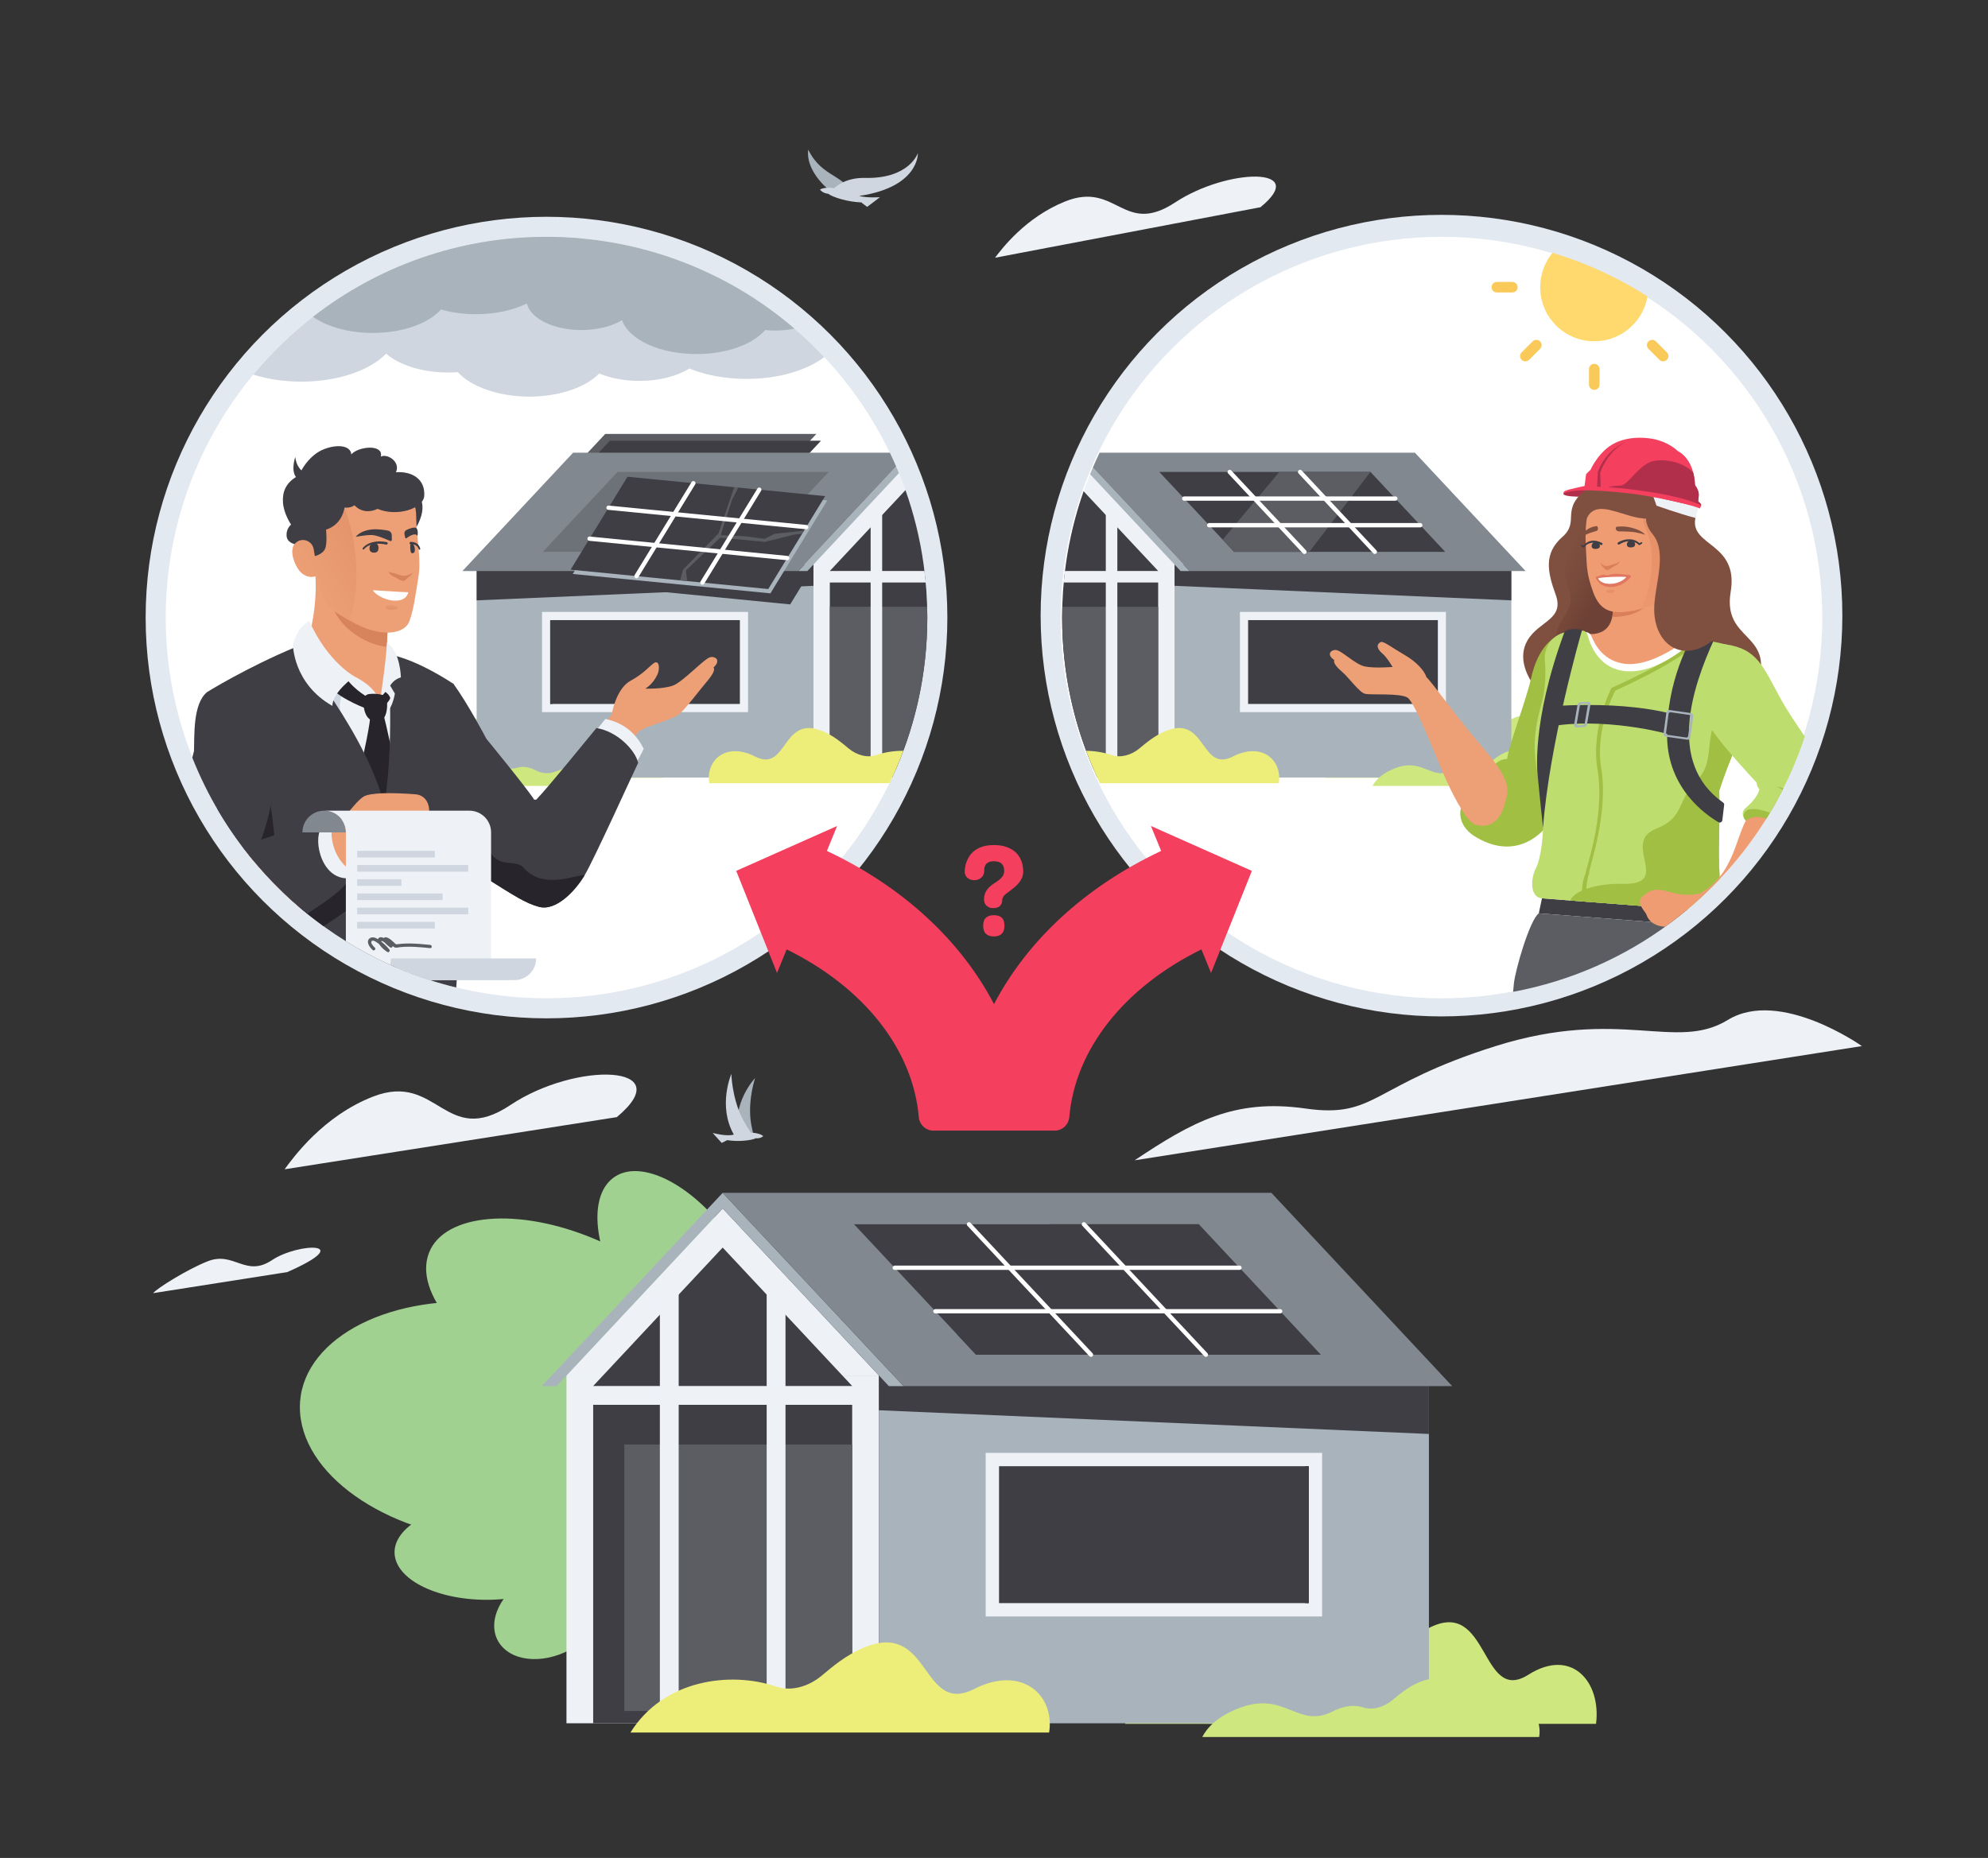 <?xml version="1.0" encoding="UTF-8"?>
<svg id="_01" data-name="01" xmlns="http://www.w3.org/2000/svg" xmlns:xlink="http://www.w3.org/1999/xlink" viewBox="0 0 920 860">
  <rect x="0" y="0" width="920" height="860" fill="#333333" stroke="none"/>
  <defs>
    <style>
      .cls-1 {
        fill: #f9c95a;
      }

      .cls-2 {
        fill: #cfd6df;
      }

      .cls-3 {
        fill: #d97f59;
      }

      .cls-4 {
        fill: #e3e9f0;
      }

      .cls-5 {
        fill: #3f3e45;
      }

      .cls-6 {
        fill: url(#Gradient_bez_nazwy_7-2);
      }

      .cls-7 {
        fill: #fff;
      }

      .cls-8 {
        fill: #a1bf43;
      }

      .cls-9 {
        fill: url(#Gradient_bez_nazwy_2-2);
      }

      .cls-10 {
        opacity: .5;
      }

      .cls-10, .cls-11 {
        fill: #5b5d62;
      }

      .cls-12 {
        fill: #cee87f;
      }

      .cls-13 {
        fill: #ffd96e;
      }

      .cls-14 {
        fill: #eda076;
      }

      .cls-15 {
        fill: #a1d190;
      }

      .cls-16 {
        fill: #a9b3bc;
      }

      .cls-17 {
        fill: #eded7a;
      }

      .cls-18 {
        fill: #bedd6f;
      }

      .cls-19 {
        fill: #27252b;
      }

      .cls-20 {
        fill: #d7835c;
      }

      .cls-21 {
        fill: #ef9c73;
      }

      .cls-22 {
        fill: url(#Gradient_bez_nazwy_7);
      }

      .cls-23 {
        fill: #f43f5e;
      }

      .cls-24 {
        fill: #7f5040;
      }

      .cls-25 {
        fill: none;
        stroke: #fff;
        stroke-linecap: round;
        stroke-linejoin: round;
        stroke-width: 1.99px;
      }

      .cls-26 {
        fill: #b12f4a;
      }

      .cls-27 {
        fill: url(#Gradient_bez_nazwy_2);
      }

      .cls-28 {
        fill: #eef2f7;
      }

      .cls-29 {
        fill: url(#linear-gradient);
      }

      .cls-30 {
        fill: #81888f;
      }

      .cls-31 {
        fill: #e27761;
      }
    </style>
    <linearGradient id="Gradient_bez_nazwy_7" data-name="Gradient bez nazwy 7" x1="605.33" y1="267.98" x2="680.96" y2="223.14" gradientTransform="translate(-468.7)" gradientUnits="userSpaceOnUse">
      <stop offset="0" stop-color="#eda076"/>
      <stop offset="1" stop-color="#d7835c"/>
    </linearGradient>
    <linearGradient id="Gradient_bez_nazwy_7-2" data-name="Gradient bez nazwy 7" x1="662.68" y1="312.91" x2="662.68" y2="322.2" gradientTransform="translate(497.76 -381.52) rotate(90)" xlink:href="#Gradient_bez_nazwy_7"/>
    <linearGradient id="linear-gradient" x1="57.96" y1="265.69" x2="28.82" y2="278.83" gradientTransform="translate(789.3 .87) rotate(-175.6) scale(1 -1)" gradientUnits="userSpaceOnUse">
      <stop offset=".26" stop-color="#7f5040"/>
      <stop offset=".63" stop-color="#794b3c"/>
      <stop offset="1" stop-color="#6d4135"/>
    </linearGradient>
    <linearGradient id="Gradient_bez_nazwy_2" data-name="Gradient bez nazwy 2" x1="263.96" y1="292.65" x2="323.8" y2="270.62" gradientTransform="translate(467.3 -19.93) rotate(-2.52)" gradientUnits="userSpaceOnUse">
      <stop offset="0" stop-color="#ef9c73"/>
      <stop offset="1" stop-color="#d97f59"/>
    </linearGradient>
    <linearGradient id="Gradient_bez_nazwy_2-2" data-name="Gradient bez nazwy 2" x1="229.92" y1="307.77" x2="229.92" y2="315.49" gradientTransform="translate(558.57 -37.07) scale(.81 1)" xlink:href="#Gradient_bez_nazwy_2"/>
  </defs>
  <g>
    <path class="cls-28" d="M525.09,537.07l336.55-52.87s-37.92-26.88-62.04-12.1c-24.12,14.79-49.62-6.05-107.44,12.1-57.82,18.15-55.13,33.6-88.06,28.9-32.93-4.7-52.5,6.27-79.01,23.97Z"/>
    <path class="cls-28" d="M285.47,517.08l-153.76,24.15c3.87-5.25,17.7-24.61,40.94-33.65,30.02-11.67,33.26,24.13,63.62,3.87,30.37-20.25,78.47-18.82,49.2,5.62Z"/>
    <path class="cls-28" d="M583.31,95.92l-122.84,23.38c3.05-3.97,13.92-18.59,32.43-26.04,23.91-9.63,26.86,16.32,50.97.42,24.1-15.89,62.63-16.66,39.44,2.24Z"/>
    <path class="cls-28" d="M132.96,588.81l-62.08,9.75c1.56-2.12,15.96-11.14,25.35-14.79,12.12-4.71,17.4,7.68,29.66-.5,12.26-8.18,39.51-8.71,7.07,5.53Z"/>
    <g>
      <path class="cls-16" d="M349.02,526.44s-1.33-4.82-1.7-8.31c-1.05-9.77,2.13-19.13,2.13-19.13,0,0-11.34,11.9-7.39,26.92,5.52.86,6.96.51,6.96.51Z"/>
      <path class="cls-2" d="M339.43,525.2c.06-.02.11-.03.16-.04-7.56-13.35-1.13-28.07-1.13-28.07,0,0,.23,10.73,4.93,20.31,1.21,2.47,3.19,5.47,4.19,6.94,1.64-.16,4.95.63,5.61,1.58,0,0-1.2,1.15-3.43.96-1.95.98-8.01,1.71-13.24.86-.72.46-2.54,1.28-2.54,1.28,0,0-4.29-4.69-4.14-4.62.06.03,6.35,1.74,9.59.8Z"/>
    </g>
    <g>
      <path class="cls-16" d="M395.2,91.77c-3.54-11.35-14.54-8.97-21.18-22.52-1.34,11,11.14,19.92,11.14,19.92l10.04,2.6Z"/>
      <path class="cls-2" d="M424.76,70.89s-3.89,11.94-24.53,11.47c-8.45-.19-13.06,3.65-14.2,4.74-2.01-.44-5.63-.21-6.55.7,0,0,1.14,1.62,3.81,1.9,2.07,1.59,9,3.8,15.33,3.98.74.7,2.69,2.07,2.69,2.07,0,0,6.08-4.54,5.89-4.49-.07.02-5.74.45-9.63-.56,27.95-4.11,27.2-19.81,27.2-19.81Z"/>
    </g>
  </g>
  <g>
    <circle class="cls-4" cx="252.91" cy="285.85" r="185.51"/>
    <circle class="cls-7" cx="252.91" cy="285.85" r="176.23"/>
    <g>
      <path class="cls-2" d="M381.45,165.29c-8.08,6.12-21.18,10.1-35.97,10.1-9.91,0-19.07-1.79-26.46-4.81-5.66,3.51-13.91,5.73-23.11,5.73-7,0-13.45-1.28-18.63-3.44-6.17,6.38-18.36,10.72-32.41,10.72s-27-4.62-32.97-11.33c-1.46.11-2.95.17-4.46.17-12.1,0-22.71-3.48-28.74-8.72-7.48,7.71-22.24,12.95-39.22,12.95-8.1,0-15.7-1.19-22.24-3.28,8.19-9.88,17.45-18.85,27.6-26.74,29.84-23.2,67.34-37.02,108.07-37.02,5.24,0,10.42.23,15.55.68,5.87,4.14,9.37,9.36,9.37,15.04,0,8.02-7.02,15.15-17.85,19.62,4.18,1.04,7.94,2.49,11.11,4.28,5.61-4.19,14.64-6.91,24.82-6.91,2.62,0,5.16.18,7.59.52,4.45-7.05,14.58-12.63,27.37-15.08,13.3,6.56,25.64,14.75,36.78,24.32,4.84,4.15,9.44,8.56,13.8,13.2Z"/>
      <path class="cls-16" d="M367.65,152.09c-2.8.59-5.84.91-9.01.91-1.55,0-3.07-.08-4.55-.23-5.6,6.57-17.72,11.12-31.77,11.12-17.11,0-31.36-6.75-34.46-15.68-4.65,2.8-11.34,4.56-18.78,4.56-13,0-23.72-5.38-25.23-12.32-6.22,3.1-14.47,4.99-23.53,4.99-5.85,0-11.37-.79-16.23-2.19-5.7,6.43-17.68,10.86-31.55,10.86-11.26,0-21.28-2.92-27.7-7.47,29.84-23.2,67.34-37.02,108.07-37.02,43.83,0,83.91,16,114.74,42.47Z"/>
      <g>
        <path class="cls-12" d="M291.72,345.59c-17.86-8.38-22.95,10.52-36.63,1.85-4.71-2.99-8.85-3.38-12.07-2.06-3.75,1.53-8.18.05-11.59-3.49-2.82-2.93-6.18-6.55-10.76-8.95-17.28-9.04-14.61,21.86-28.29,13.19-12.31-7.8-20.67,2.08-19.17,13.92h133.46c-1.35-3.22-4.8-9.7-14.96-14.46Z"/>
        <g>
          <path class="cls-28" d="M429.14,285.85c0,26.44-5.82,51.53-16.26,74.04h-36.43v-98.59h50.99c1.12,8.02,1.7,16.22,1.7,24.55Z"/>
          <path class="cls-28" d="M427.44,261.3h-50.99l39.57-42.3c5.48,13.35,9.37,27.53,11.42,42.3Z"/>
          <path class="cls-5" d="M429.14,285.85c0,26.44-5.82,51.53-16.26,74.04h-28.86v-95.6l35.01-37.43c3.91,11.02,6.76,22.54,8.41,34.44,1.12,8.02,1.7,16.22,1.7,24.55Z"/>
          <path class="cls-11" d="M429.14,285.85c0,25.09-5.24,48.96-14.7,70.56h-30.42v-75.54h45.05c.05,1.65.07,3.31.07,4.98Z"/>
          <rect class="cls-16" x="220.58" y="261.31" width="155.88" height="98.59"/>
          <polygon class="cls-5" points="376.45 271.16 220.58 277.89 220.58 261.31 376.45 261.31 376.45 271.16"/>
          <polygon class="cls-5" points="303.63 273.67 365.67 279.76 376.57 261.96 303.63 273.67"/>
          <rect class="cls-28" x="275.33" y="258.77" width="46.38" height="95.34" transform="translate(604.95 7.92) rotate(90)"/>
          <rect class="cls-5" x="279.11" y="262.55" width="38.81" height="87.78" transform="translate(604.95 7.92) rotate(90)"/>
          <rect class="cls-5" x="235.73" y="305.93" width="38.81" height="1.01" transform="translate(561.57 51.31) rotate(90)"/>
          <path class="cls-28" d="M428.4,269.63h-46.65v-5.34h46.08c.22,1.77.41,3.55.57,5.34Z"/>
          <rect class="cls-28" x="344.46" y="296.1" width="122.25" height="5.34" transform="translate(704.35 -106.82) rotate(90)"/>
          <path class="cls-16" d="M416.02,219l-42.4,45.33h-4.14l45.24-48.38c.45,1.01.88,2.03,1.3,3.05Z"/>
          <g>
            <polygon class="cls-11" points="343.22 237.84 377.8 200.86 280.09 200.86 245.5 237.84 343.22 237.84"/>
            <polygon class="cls-5" points="345.36 240.98 379.94 204 282.23 204 247.64 240.98 345.36 240.98"/>
          </g>
          <path class="cls-30" d="M414.73,215.94l-45.25,48.39h-155.5l51.24-54.79h146.59c1.02,2.11,1.99,4.24,2.92,6.4Z"/>
          <polygon class="cls-10" points="348.91 255.43 383.5 218.45 285.78 218.45 251.2 255.43 348.91 255.43"/>
          <g>
            <polygon class="cls-16" points="356.53 274.65 382.86 231.64 291.38 222.67 265.06 265.68 356.53 274.65"/>
            <polygon class="cls-5" points="355.53 272.65 381.86 229.64 290.38 220.67 264.06 263.68 355.53 272.65"/>
            <polygon class="cls-11" points="339.77 225.51 332.5 246.92 316.08 263.67 314.76 268.65 318 268.97 317.42 264 333.33 248.83 333.92 246.33 338.75 231.33 340.83 227.42 341.66 225.7 339.77 225.51"/>
            <polygon class="cls-11" points="333.33 248.83 353.92 250.83 367.75 247.42 371.23 247.01 372.08 245.63 358.42 247.08 353.92 249.42 344.83 248.23 333.59 247.75 333.33 248.83"/>
            <g>
              <g>
                <line class="cls-25" x1="281.61" y1="235.01" x2="373.09" y2="243.98"/>
                <line class="cls-25" x1="272.83" y1="249.34" x2="364.31" y2="258.31"/>
              </g>
              <line class="cls-25" x1="325.04" y1="269.66" x2="351.37" y2="226.65"/>
              <line class="cls-25" x1="294.55" y1="266.67" x2="320.88" y2="223.66"/>
            </g>
          </g>
        </g>
        <path class="cls-17" d="M418.04,347.52c-1.12,3-2.32,5.97-3.6,8.89-.5,1.17-1.03,2.33-1.56,3.48-.41.88-.82,1.76-1.25,2.63h-83.42c-1.66-10.51,7.59-19.27,21.22-12.36,15.15,7.7,12.19-19.72,31.32-11.7,5.08,2.13,8.79,5.35,11.92,7.94,3.78,3.14,8.7,4.52,12.83,3.11,3.8-1.3,8.1-2.01,12.54-1.99Z"/>
        <path class="cls-12" d="M274.11,355.5c-12.78-4.8-16.41,6.03-26.2,1.06-3.37-1.71-6.33-1.94-8.63-1.18-2.68.88-5.85.03-8.29-2-2.02-1.68-4.42-3.76-7.7-5.13-12.36-5.18-10.45,12.53-20.23,7.56-8.81-4.47-14.78,1.19-13.71,7.98h95.47c-.96-1.85-3.43-5.56-10.7-8.29Z"/>
      </g>
      <g>
        <path class="cls-14" d="M251.43,370.79c15.6-14.95,29.46-37.56,31.69-40.13.52-3.38,2.96-12.44,8.66-15.54,5.98-3.24,8.51-6.52,10.78-8.15,2.44-1.75,3.02,2.44,1.64,5.35-2.21,4.67-5.62,6.44-5.62,6.44,0,0,8.05.28,12.78-1.4,4.72-1.67,14.72-12.75,17.44-13.19,2.72-.44,4.73,1.81,1.41,4.77.77,1.03-.23,3.18-3.02,6.44-2.79,3.26-10.82,13.93-13.29,15.49-4.73,2.98-14.94,5.08-18.39,7.84s-11.42,29.47-14.5,40.32c-3.08,10.85-7.96,22.32-13.91,27.9-7.94,7.45-21.97,8.77-27.08-4.5-3.5-6.4-1.63-19.16,11.4-31.66Z"/>
        <path class="cls-28" d="M275.84,338.2s2.97-3.74,4.32-5.43c10.5,2.2,15.34,8.95,17.73,13.84-1.64,3.48-3.48,6.52-3.48,6.52l-18.56-14.93Z"/>
        <path class="cls-5" d="M295.33,353.11c-1.33,2.55-20.33,44.55-24.77,52-4.3,7.19-13.17,16.76-21.14,14.64-6.25-1.67-12.09-5.59-22.22-11.9-7.39-4.62-32.57-25.3-33.35-25.94l-.02-.02-6.83-.16s0-.02.01-.05c.22-1.05,4.2-19.73,10.62-38.28,3.43-9.9,7.57-19.77,12.2-26.9,6.84,9.43,15.28,25.5,15.28,25.5,0,0,18.8,22.91,22.11,28.17.32-.03.64-.05.96-.05,6.52-6.85,24.4-29.07,27.82-33.12,9.44,1.44,17.89,10,19.33,16.11Z"/>
        <path class="cls-19" d="M270.56,405.11c-4.3,7.19-13.17,16.76-21.14,14.64-6.25-1.67-12.09-5.59-22.22-11.9-7.39-4.62-32.57-25.3-33.35-25.94l-.02-.02-6.83-.16s0-.02.01-.05c.1-.55.97-5.1,2.53-11.72,1.66-7.06,4.1-16.47,7.24-25.89.27-.26.55-.48.85-.67,3.67-2.4,8.86.4,8.5,5.08-.86,11.07-4.45,21.27-4.07,26.83.56,7.84,19.22,6.58,23.73,17.06,4.51,10.47,12.63,4.84,16.5,9.26,9.29,10.62,24.31,2.96,28.27,3.48Z"/>
        <path class="cls-28" d="M208.52,456.43c-3.21-.82-6.38-1.74-9.52-2.75-5.41-1.73-10.71-3.73-15.88-5.96-.65-.28-1.3-.57-1.94-.85-.23-.11-.46-.21-.69-.31-7.07-3.19-13.89-6.83-20.43-10.9-23.36-14.51-43.09-34.34-57.46-57.79-4.36-21.85-5.84-47.57-2.77-57.53,12.1-10.71,44.67-21.48,44.67-21.48,14.17-1.69,22.38.99,31.77,3.08,9.39,2.1,29.5,9.72,32.06,21.36,2.56,11.65,1.89,50.59.04,69.21-2.74,9.08-1.45,60.53-1.45,60.53,0,0,1.19.93,1.6,3.39Z"/>
        <path class="cls-14" d="M145.93,265.59c1.4,20.53-5.54,37.48-5.54,37.48,0,0,16.33,17.71,35.88,26,2.65-9.25,3.37-12.83,3.19-22.62-1.61-6.15,1.62-32.18,1.62-32.18l-35.15-8.68Z"/>
        <path class="cls-20" d="M155.26,274.26l-.65,8.27c5.12,11.01,18.17,16.51,24.41,16.86.13-6.8,1.05-16.1,1.62-21.27l-25.38-3.86Z"/>
        <path class="cls-28" d="M164.06,313.12c9.46,4.89,13.41,10.83,13.41,20.37-14.32-2.79-23.98-12.8-23.98-12.8,0,0,3.56-7.22,10.57-7.57Z"/>
        <path class="cls-19" d="M177.47,330.67h-6.23c.76,1.92-3.62,21.25-3.62,21.25l10.38,23.25,4.17-23.69s-3.47-16.31-4.7-20.81Z"/>
        <path class="cls-2" d="M163.04,313.18c-3.53,3.75-7.17,11.99-5.24,16.82-16.36-1.92-19.03-21.48-19.03-21.48l24.27,4.66Z"/>
        <path class="cls-19" d="M159.97,313.6c4.42,6.39,11.29,9.69,11.29,9.69l-.36,5.22s-13-4.44-18.76-11.01c2.82-3.52,7.83-3.91,7.83-3.91Z"/>
        <path class="cls-5" d="M183.12,447.72c-.88-.38-1.76-.77-2.63-1.16-7.07-3.19-13.89-6.83-20.43-10.9-24.46-15.19-44.94-36.22-59.47-61.13-2.78-29.31-4.76-54.19-4.76-54.19,0,0,18.51-11.52,41.29-20.96,4.05,7.62,38.05,47.28,42.71,83.12,2.71,20.85,3.29,47,3.29,65.22Z"/>
        <path class="cls-19" d="M127.86,396.83l-10.87,1.19c-.73-.88-1.45-1.78-2.16-2.68l10.05-24.27c1.25,5,2.98,25.76,2.98,25.76Z"/>
        <path class="cls-28" d="M143.13,287.4c8.5,19.14,20.93,25.73,20.93,25.73,0,0-10.22,7.1-10.22,13.62-18.28-10.36-18.28-28.41-18.28-28.41,0,0,1.51-7.44,7.57-10.93Z"/>
        <path class="cls-5" d="M208.67,394.16s4.44,40.35,2.47,62.93c-4.11-.99-8.15-2.13-12.14-3.41-5.41-1.73-10.71-3.73-15.88-5.96-.65-.28-1.3-.57-1.94-.85-1.5-20.76-3.69-50.35-5-65.68,6.18-27.3,3.99-60.86,4.12-69.53l.34-8.6s10.36,1.27,29.19,13.44c3.34,12,2.73,66.39-1.16,77.66Z"/>
        <path class="cls-28" d="M175.03,330.35s3.75-24.42,4.04-32.8c6.2,3.78,6.46,15.98,6.46,15.98-2.13.65-3.78,1.92-4.97,3.81l2.17,3.7s-1.11,8.42-6.35,10.98c-1.13-1-1.36-1.67-1.36-1.67Z"/>
        <path class="cls-5" d="M189.18,249.41c10.53-14,5.22-19.69,3.29-21.44,1.8-3.32.57-7.51-7.55-6.37-8.11,1.13-3.88,21.74,4.26,27.81Z"/>
        <path class="cls-14" d="M192.57,238.27c.07,10.49,2.47,19.95,1.11,28.53-1.74,10.97-2.3,15.22-4.16,20.6-1.85,5.38-10.37,7.53-21.9,2.78-2.87-1.18-9.84-5.09-13.43-7.75-3.51-2.6-5.66-6.63-5.93-10.99-.31-5.14-2.07-4.81-2.07-4.81,0,0-6.54,2.65-10.02-6.98-3.48-9.63,4.51-11.08,7.67-10.71-2.74-9.51.69-25.21,20.85-29.75,15.73-3.54,27.82,8.59,27.88,19.08Z"/>
        <path class="cls-22" d="M154.51,223.12c-11.11,6.64-12.87,18.22-10.67,25.83-3.16-.37-11.16,1.09-7.67,10.71,3.48,9.63,10.02,6.99,10.02,6.99,0,0,1.76-.34,2.07,4.8.26,4.36,2.42,8.39,5.92,10.99,1.97,1.46,4.94,3.29,7.71,4.84,4.64-15.35,5.44-37.74-7.39-64.15Z"/>
        <path class="cls-5" d="M181.29,247.65c-.02-1-.74-1.85-1.72-2.04-1.83-.36-4.87-.81-7.56-.53-5.52.56-7.38,3.44-7.38,3.44,0,0,3.57-.84,7.24-.88,2.27-.03,6.83,1.93,8.68,2.77.37.17.8-.11.79-.52l-.05-2.23Z"/>
        <path class="cls-5" d="M187.17,247.16c-.15-.75.23-1.49.91-1.82,1.05-.51,2.61-1.15,3.79-1.14,2.11.02,1.32,3.89,1.32,3.89,0,0-.47-1.02-1.9-.65-1.3.33-2.51,1.17-3.16,1.67-.23.18-.56.05-.62-.23l-.34-1.71Z"/>
        <ellipse class="cls-6" cx="181.3" cy="281.16" rx="1.01" ry="2.91" transform="translate(-105.54 453.34) rotate(-88.16)"/>
        <g>
          <path class="cls-5" d="M178.68,252.07c-3.43-.76-7.77-.67-10.23,2.16-.31.39-.93-.09-.62-.49,2.3-2.84,6.21-3.4,9.63-3.04,0,0,1.46.22,1.46.22.79.13.55,1.33-.24,1.14h0Z"/>
          <path class="cls-5" d="M193.72,254.16c-.34-1.15-1.24-1.94-2.4-2.12-.38-.07-.8-.08-1.14-.04-.76.09-.91-1.06-.15-1.16,1.5-.08,3.07.49,3.89,1.79.28.41.43.87.55,1.32.06.21-.07.43-.28.49-.21.06-.43-.07-.49-.28h0Z"/>
          <path class="cls-5" d="M175.17,253.8c-.08,1.61-1.03,2.06-2.18,2.01-1.15-.05-2.06-.57-1.99-2.17.08-1.61,1.07-2.06,2.21-2.26,1.14-.2,2.04.81,1.96,2.42Z"/>
          <path class="cls-5" d="M191.98,254.18c.08,1.41-.44,1.86-1.11,1.9-.67.04-.91-.59-1.01-2.3s.1-2.04.77-2.08,1.28,1.07,1.36,2.48Z"/>
        </g>
        <path class="cls-20" d="M187.19,266.52c-1.47.15-3.67-1.01-4.91-1.27-.93-.21-2.11-.23-2.68-.69.54,1.02,1.82,2.07,2.79,2.43,1.21.43,2.47,1.69,4.22,1.88.87.1,1.38-.77,1.86-1.19.71-.61,2.17-1.62,2.5-2.62-1.18.82-2.31,1.32-3.78,1.47Z"/>
        <path class="cls-7" d="M172.52,273.19c2.75,4.34,14.68,7.86,16.45.94-3.58-.07-12.64-.76-16.45-.94Z"/>
        <path class="cls-5" d="M125.27,372.44c-.93,7.27-5.08,18.51-8.03,25.89-11.77-14.18-21.35-30.22-28.25-47.63.29-1.08.54-2.09.77-3,.3-6.81-.66-21.82,6.07-27.36,13.19,13.5,30.93,40.5,29.44,52.1Z"/>
        <path class="cls-5" d="M183.25,218.56c2.22-4.93-4.19-8.77-7.01-7.19,1.36-5.98-10.45-4.77-13.66-1.05-.47-5.43-10.28-4.44-15.76-.78-3.06,2.04-5.71,5.2-7.31,8.17-2.6-2.27-2.85-6.2-2.85-6.2,0,0-2.15,6,.3,9.3-4.88,3.05-6.34,7.09-6,11.89.37,5.21,3.75,10.13,3.75,10.13,0,0-2.27,1.75-2.1,5.06s3.7,3.94,3.7,3.94c0,0,.27-.34.82-.79,2.92-2.38,7.33-.65,8.02,3.05.33,1.79.56,3.31.56,3.31,0,0,3.58-.82,4.71-3.33,1.13-2.51.47-8.95.47-8.95,0,0,7.06-1.56,8.55-10.18,2.84.37,4.62-1.07,4.62-1.07,0,0,3.86,4.86,10.67,1.66,8.77,3.79,21.28,0,21.61-6.13.41-7.59-5.52-11.33-13.1-10.81Z"/>
        <path class="cls-19" d="M168.08,324.57c-.1-1.7,1.17-3.17,2.86-3.34,3.31-.33,7.16.28,7.77,1.47.81,1.58,1.16,11.44-4.15,11.28-4.63-.14-6.15-3.63-6.48-9.41Z"/>
        <path class="cls-19" d="M176.58,322.29l1.79-2.02s1.97,1.39,2.22,2.89c-.43,1.28-1.93,2.75-1.93,2.75"/>
        <path class="cls-19" d="M183.72,403.85c-2.84,2.49-18.2,14.61-33.96,24.9-6.72-4.86-13.09-10.19-19.05-15.93,17.17-11.4,44.47-28.6,51.2-27.38,10.02,1.81,8.58,12.44,1.81,18.41Z"/>
        <g>
          <path class="cls-14" d="M193.8,383.96c-.45.27-.91.53-1.39.79-6.15,3.3-17.07,9.74-22.8,11.54-.44,1.34-4.03,1.79-4.03,1.79,0,0-14.46,15.3-25,20.48-.6.53-1.24,1.03-1.89,1.49-7.76-6.6-14.94-13.87-21.45-21.72-1.15-1.39-2.28-2.79-3.37-4.21,3.35-2.07,8.23-3.9,15.53-5.36,19.49-3.89,23.74-5.74,27.56-8.33,3-2.04,7.1-8.84,11.12-11.6,2.92-2,13.42-2,24.11-1.18,8.02.62,8.49,12.18,1.61,16.31Z"/>
          <path class="cls-28" d="M147.47,382.67s3.55-.36,6.61-1.51c-1.44,2.99-1.36,15.05,8.3,21.92-.7,1.83-2.82,4.42-2.82,4.42,0,0-10.55-1.14-13.51-10.85s1.41-13.98,1.41-13.98Z"/>
        </g>
        <path class="cls-5" d="M160.88,407.32c-.37,3.18-9.68,9.83-18.74,15.6-9.09-7.35-17.43-15.59-24.9-24.59-1.79-2.16-3.53-4.36-5.2-6.6.41-.17.83-.32,1.27-.47,9.3-3.11,30.49-10.82,35.83-9.91.66.11.78.96.24,1.35-4.71,3.3-1.85,23.26,10.78,23.84.42.02.77.37.72.78Z"/>
      </g>
      <g>
        <path class="cls-30" d="M150.01,375.24c5.55,0,10.05,4.5,10.05,10.05h-20.1c0-5.55,4.5-10.05,10.05-10.05Z"/>
        <path class="cls-28" d="M237.31,453.68h-38.31c-6.33-2.03-12.51-4.41-18.51-7.12-7.07-3.19-13.89-6.83-20.43-10.9v-50.37c0-5.55-4.5-10.05-10.05-10.05h67.19c5.56,0,10.06,4.5,10.06,10.05v58.34c0,5.55,4.5,10.05,10.05,10.05Z"/>
        <path class="cls-2" d="M248.11,443.63c0,5.55-4.5,10.05-10.05,10.05h-39.06c-6.33-2.03-12.51-4.41-18.51-7.12.28-.92.43-1.91.43-2.93h67.19Z"/>
        <rect class="cls-2" x="165.29" y="393.83" width="35.94" height="3.07"/>
        <rect class="cls-2" x="165.29" y="400.41" width="51.38" height="3.07"/>
        <rect class="cls-2" x="165.29" y="406.98" width="20.48" height="3.07"/>
        <rect class="cls-2" x="165.29" y="426.71" width="35.94" height="3.07"/>
        <rect class="cls-2" x="165.29" y="420.14" width="51.38" height="3.07"/>
        <rect class="cls-2" x="165.29" y="413.56" width="39.53" height="3.07"/>
        <path class="cls-11" d="M173.48,438.65c-.46-.43-1.79-1.77-1.67-2.54.28-1.67,2.46.03,3.03.43,1.61,1.12,3.02,2.48,4.26,3.99l.91-1.18c-.73-.45-1.4-.96-2-1.56-.44-.44-1.52-1.36-1.56-2-.06-.84,1.93.77,2.16.96.64.53,1.24,1.12,1.83,1.7l1.06-1.06c-.45-.36-.88-.74-1.3-1.14-.25-.25-.57-.78-.89-.95-.27-.52-.43-.43-.49.26.24.13.48.27.71.42.41.26.81.55,1.19.86.62.51,1.16,1.37,1.91,1.68s1.77-.04,2.56-.12c4.63-.46,9.28,0,13.89.46.96.1.95-1.41,0-1.5-2.92-.29-5.84-.58-8.78-.64-1.46-.03-2.92,0-4.38.11-.68.05-1.36.13-2.04.22-.81.11-.91-.18-1.48-.73-.85-.81-3.37-3.26-4.67-2.24-1.53,1.2,1.94,3.75,2.7,4.36s1.77-.37,1.06-1.06c-1.07-1.04-4.96-5.22-6.51-2.88-.7,1.06.32,2.35.94,3.16.92,1.2,2.05,2.18,3.33,2.97.77.48,1.42-.55.91-1.18-1.11-1.34-2.34-2.55-3.73-3.61-1.14-.87-2.55-2.04-4.06-1.97-1.13.05-2.14.91-2.1,2.09.05,1.41,1.17,2.82,2.14,3.74.7.66,1.76-.4,1.06-1.06h0Z"/>
      </g>
    </g>
  </g>
  <g>
    <circle class="cls-4" cx="667.09" cy="284.96" r="185.51"/>
    <circle class="cls-7" cx="667.09" cy="285.85" r="176.23"/>
    <g>
      <g>
        <path class="cls-12" d="M628.28,345.59c17.86-8.38,22.95,10.52,36.63,1.85,4.71-2.99,8.85-3.38,12.07-2.06,3.75,1.53,8.18.05,11.59-3.49,2.82-2.93,6.18-6.55,10.76-8.95,17.28-9.04,14.61,21.86,28.29,13.19,12.31-7.8,20.67,2.08,19.17,13.92h-133.46c1.35-3.22,4.8-9.7,14.96-14.46Z"/>
        <g>
          <path class="cls-28" d="M543.55,261.3v98.59h-35.76c-.53-1.15-1.06-2.31-1.56-3.48-9.45-21.6-14.7-45.47-14.7-70.56,0-1.67.02-3.33.08-4.98.17-6.62.72-13.15,1.62-19.57h50.32Z"/>
          <path class="cls-28" d="M543.55,261.3h-50.32c2.03-14.58,5.85-28.59,11.22-41.8l39.1,41.8Z"/>
          <path class="cls-5" d="M535.98,264.29v95.6h-28.19c-10.43-22.51-16.26-47.6-16.26-74.04,0-8.33.58-16.53,1.7-24.55,1.63-11.71,4.42-23.06,8.23-33.91l34.52,36.9Z"/>
          <path class="cls-11" d="M535.98,280.87v75.54h-29.75c-9.45-21.6-14.7-45.47-14.7-70.56,0-1.67.02-3.33.08-4.98h44.37Z"/>
          <rect class="cls-16" x="543.55" y="261.31" width="155.88" height="98.59" transform="translate(1242.97 621.2) rotate(180)"/>
          <polygon class="cls-5" points="543.55 271.16 699.42 277.89 699.42 261.31 543.55 261.31 543.55 271.16"/>
          <rect class="cls-28" x="598.3" y="258.77" width="46.38" height="95.34" transform="translate(927.92 -315.05) rotate(90)"/>
          <rect class="cls-5" x="602.08" y="262.55" width="38.81" height="87.78" transform="translate(927.92 -315.05) rotate(90)"/>
          <rect class="cls-5" x="645.46" y="305.93" width="38.81" height="1.01" transform="translate(971.31 -358.43) rotate(90)"/>
          <path class="cls-28" d="M538.25,264.29v5.34h-45.98c.16-1.79.35-3.57.57-5.34h45.41Z"/>
          <rect class="cls-28" x="453.29" y="296.1" width="122.25" height="5.34" transform="translate(813.18 -215.65) rotate(90)"/>
          <path class="cls-16" d="M550.52,264.33h-4.14l-41.93-44.83c.42-1.03.84-2.05,1.28-3.06l44.79,47.89Z"/>
          <path class="cls-30" d="M706.02,264.33h-155.5l-44.79-47.89c1-2.33,2.04-4.63,3.14-6.9h145.91l51.24,54.79Z"/>
          <polygon class="cls-5" points="571.09 255.43 536.5 218.45 634.22 218.45 668.8 255.43 571.09 255.43"/>
          <polygon class="cls-11" points="605.9 255.43 634.22 218.45 592.03 218.45 565.82 249.8 571.09 255.43 605.9 255.43"/>
          <g>
            <g>
              <line class="cls-25" x1="645.75" y1="230.77" x2="548.03" y2="230.77"/>
              <line class="cls-25" x1="657.27" y1="243.1" x2="559.56" y2="243.1"/>
            </g>
            <line class="cls-25" x1="603.66" y1="255.43" x2="569.07" y2="218.45"/>
            <line class="cls-25" x1="636.23" y1="255.43" x2="601.65" y2="218.45"/>
          </g>
        </g>
        <path class="cls-17" d="M591.79,362.52h-82.75c-.43-.87-.84-1.75-1.25-2.63-.53-1.15-1.06-2.31-1.56-3.48-1.28-2.92-2.48-5.88-3.6-8.88,4.2.05,8.27.75,11.87,1.98,4.13,1.41,9.05.03,12.83-3.11,3.13-2.59,6.84-5.81,11.92-7.94,19.13-8.02,16.17,19.4,31.32,11.7,13.63-6.91,22.88,1.85,21.22,12.36Z"/>
        <path class="cls-12" d="M645.89,355.5c12.78-4.8,16.41,6.03,26.2,1.06,3.37-1.71,6.33-1.94,8.63-1.18,2.68.88,5.85.03,8.29-2,2.02-1.68,4.42-3.76,7.7-5.13,12.36-5.18,10.45,12.53,20.23,7.56,8.81-4.47,14.78,1.19,13.71,7.98h-95.47c.96-1.85,3.43-5.56,10.7-8.29Z"/>
      </g>
      <g>
        <path class="cls-26" d="M723.57,228.34c-1.09,2.16,13.63,1.49,13.63,1.49l.34-4.96s-11.51.88-13.98,3.47Z"/>
        <path class="cls-24" d="M776.47,228.16c8.7-1.34,9.51,4.74,8.12,11.6-2.69,13.25,20.16,11.26,16.33,34.18-3.83,22.92,19.99,18.65,12.67,42.33-7.32,23.68-30.14,31.91-63.22,24.75-31.34-6.79-52.16-29.62-43.51-44.57,5.24-9.05,17.3-9.64,13.05-21.26-3.81-10.43-5.56-19.05,3.07-26.61,8.62-7.56-1.76-12.64,12.34-23.12,12.85-9.56,31.41-12.63,41.15,2.71Z"/>
        <path class="cls-29" d="M734.42,237.07c-3.37,13.61-13.81,21.41-8.86,34.51,4.95,13.1-6.85,13.03-5.56,27.55,1.29,14.52,35.3,8.62,35.58-11.15.2-13.79-1.61-39.67-21.16-50.91Z"/>
        <path class="cls-21" d="M772.88,282.11c-.17-6.31.54-13.62.54-13.62l-26.41-2.03s-.67,6.84-.5,13.15c.17,6.31-.75,14.79-12.57,13.88-1.16,15.03,15.15,27.5,15.15,27.5,0,0,36.5-8.4,37.66-23.44-11.82-.91-13.71-9.13-13.88-15.44Z"/>
        <path class="cls-21" d="M786.76,297.56c-1.16,15.04-37.66,23.44-37.66,23.44,0,0-16.31-12.46-15.15-27.5,1.03.08,1.98.09,2.86.03.96,3.22,4.61,12.95,15.47,14.23,11.24,1.34,24.82-8.78,28.37-11.62,1.66.73,3.68,1.23,6.12,1.42Z"/>
        <path class="cls-7" d="M788.03,296.75c-1.2,15.55-39.34,24.2-39.34,24.2,0,0-17.06-12.9-15.86-28.45.33.03.65.04.96.06,1.21.05,2.27.82,2.71,1.95,1.68,4.27,5.9,11.63,15.5,12.76,10.63,1.26,23.26-7.18,28.31-10.97.82-.62,1.89-.76,2.87-.44,1.41.45,3.02.76,4.86.9Z"/>
        <path class="cls-3" d="M766.9,267.99l-19.88-1.53s-.67,6.84-.5,13.15c.06,1.9,0,3.99-.41,5.96,12.5.13,18.72-6.5,20.5-12.25.67-2.15.71-3.91.29-5.33Z"/>
        <path class="cls-21" d="M777.27,252.28c1.5-8.1-2.33-31.79-24.09-30.83-21.76.96-19.55,25.51-19.19,33.74.36,8.23.52,11.08,3.23,18.73,2.72,7.65,7.06,9.7,13.31,9.43,6.25-.27,17.11-2.97,22.18-9.31,5.07-6.34,3.06-13.66,4.55-21.76Z"/>
        <path class="cls-27" d="M765.28,224.1c-4.04,3.34-7.15,13.58-3.36,21.48,4.67,9.79,2.28,29.7-3.26,36.46,5.24-1.39,10.83-3.95,14.06-7.99,5.08-6.34,3.06-13.66,4.56-21.75,1.17-6.28-.88-21.93-11.99-28.19Z"/>
        <path class="cls-5" d="M780.88,420.98c-2.66,2.23-5.38,4.37-8.16,6.44l-60.6-4.66,1.47-6.95,67.29,5.17Z"/>
        <path class="cls-11" d="M772.72,427.42c-21.05,15.63-45.7,26.68-72.49,31.67.14-1.66.26-2.99.37-3.93.78-6.72,7.37-29.41,11.52-32.4l60.6,4.66Z"/>
        <path class="cls-8" d="M726.35,292.38c-7.35.98-14.62,7.19-17.81,21.55-2.38,10.74-10.16,30.41-11.08,37.36-5.89.1-8.23,6.54-8.23,6.54-4.77-.22-5.97-4.62-7.23-.35l-5.55,15.36c-2.05,5.67.84,11.05,5.96,14.24,16.85,10.49,29.68,1.64,35.46-7.5,6.09-9.64,10.82-28.23,14.62-44.85,3.8-16.62,4.35-38.48-6.14-42.36Z"/>
        <path class="cls-14" d="M685.23,344.87c-11.16-12.93-22.64-29.32-25.09-31.4-.97-3.08-4.64-7.1-9.94-10.2-6.34-3.71-10.05-6.67-11.24-6.07-2.54,1.27-1.24,3.65.81,5.32,2.05,1.67,4.69,6.19,4.69,6.19,0,0-8.04.7-12.69-.19-4.66-.89-11.04-7.65-13.65-7.67-2.61-.02-4.16,2.37-.63,4.66-.58,1.07.67,2.94,3.75,5.59,3.07,2.65,7.86,9.5,10.57,10.07,2.71.57,15.87-.4,19.49,1.69,3.62,2.08,13.71,28.91,18.15,38.61,4.44,9.7,9.81,19.17,13.33,20.21,3.8,1.12,11.2,1.69,14.07-11.45,2.35-6.48-.44-12.43-11.6-25.36Z"/>
        <path class="cls-18" d="M811.85,310.9c-.62,4.95-1.68,11.65-3.5,18.8-3.68,14.49-7.99,21.52-12.72,36.3.4,15.16-.6,28.3.17,39.35.03.45.06.95.08,1.5-4.72,4.99-9.73,9.71-15,14.13l-67.29-5.17c-5.72-.44-5.24-9.33-2.84-13.86,2.39-4.54,4.97-19.63,2.07-36.01-2.89-16.39-4.28-22.79.62-40.52,1.91-6.93,1.95-14.22,1.47-19.94-.54-6.5,4.14-12.27,10.61-13.01,1.92-.22,4.09-.42,6.53-.57,1.22-.08,2.33.73,2.63,1.93,1.13,4.47,4.94,14.85,16.14,16.63,13.54,2.16,27.33-8.87,32.1-13.16,1.17-1.06,2.75-1.53,4.32-1.3,6.68,1,12.85,2.58,17.43,3.93,4.76,1.4,7.78,6.04,7.18,10.97Z"/>
        <path class="cls-8" d="M795.8,405.35c.03.45.06.95.08,1.5-4.72,4.99-9.73,9.71-15,14.13l-54.27-4.17c2.28-4.86,12.68-7.94,24.22-7.69,23.67.52-.99-19,15.59-25.54,13.62-5.37,8.99-12.72,19.66-23.39,5.26-5.26,4.44-13.93,5.86-20.89,1.01-4.92,5.63-8.23,10.6-7.52l5.06.73c-3.51,12.66-7.56,19.7-11.97,33.49.41,15.16-.59,28.3.17,39.35Z"/>
        <path class="cls-8" d="M786.34,295.96c-5.15,8.77-38.78,23.68-38.78,23.68,0,0-9.55,17.2-6.54,35.91,3.42,21.21-5.27,44.63-5.68,48.74-2.33,8.26-.57,13.15-.57,13.15l-2.32-.18s-1.38-6.61,1.3-12.91c.15-2.66,9.14-26.34,5.51-48.39-3.16-19.15,6.51-37.52,6.51-37.52,0,0,12.66-5.66,23.51-11.69,6.13-3.08,11.12-7.19,13.63-9.45.93-.85,2.15-1.31,3.4-1.34h.02Z"/>
        <path class="cls-5" d="M797.39,371.45c-26.16-18.36-14.1-53.63-4.15-75.47.24-.53.07-1.15-.41-1.47-2.06-1.36-5.15-2.5-6.84-2.95-.47.19-.81.32-1.28.5-2.52,3.92-13.56,23.03-13.22,48.96.31,24.23,18.33,36.41,23.8,39.55.74.42,1.66-.04,1.76-.89l.85-7.13c.05-.43-.15-.85-.5-1.1Z"/>
        <g>
          <path class="cls-5" d="M732.16,291.6c-.68,2.15-15.15,52.73-18.08,91.45-1.25-11.1-2.48-24.13-2.48-24.13,0,0-3.27-24.04,12.44-66.49,1.76-1.61,5.99-1.43,8.13-.84Z"/>
          <path class="cls-5" d="M716.68,336.39c24.64-4.57,54.41,2.66,58.69,4.53,1.83-2.69,4.2-8.63,4.2-8.63,0,0-18.51-7.99-60.37-5.49-3.01,3.18-2.52,9.59-2.52,9.59Z"/>
          <path class="cls-16" d="M734.89,324.85l-3.3.14c-.74.03-1.43.58-1.54,1.22l-1.62,9.35c-.11.64.4,1.13,1.14,1.1l3.3-.14c.74-.03,1.44-.58,1.55-1.21l1.62-9.35c.11-.64-.41-1.13-1.15-1.1ZM732.37,335.65l-1.98.08c-.47.02-.8-.29-.73-.7l1.45-8.4c.07-.41.51-.75.99-.77l1.98-.08c.47-.02.8.29.73.7l-1.45,8.4c-.07.41-.51.75-.99.77Z"/>
          <path class="cls-16" d="M782.48,330.05l-9.86-1.4c-.71-.1-1.36.37-1.45,1.05l-1.33,9.89c-.09.67.41,1.3,1.12,1.4l9.86,1.4c.71.1,1.37-.36,1.46-1.04l1.33-9.89c.09-.67-.42-1.31-1.13-1.41ZM780.31,341.36l-8.6-1.22c-.45-.06-.78-.47-.72-.9l1.2-8.9c.06-.43.47-.73.93-.66l8.6,1.22c.45.06.78.47.72.9l-1.2,8.9c-.06.43-.47.73-.93.66Z"/>
        </g>
        <path class="cls-24" d="M754.62,244.17c-3.97-.91-6.68-.28-6.68-.28h0c-.6.9.13,2.06,1.31,2.07,1.46.01,3.31.05,5.01.15,3.53.21,7.06,1.39,7.06,1.39,0,0-1.5-2.14-6.7-3.33Z"/>
        <g>
          <path class="cls-5" d="M748.86,251.05c3.09-1.88,7.45-2.17,10.1.65,0,0-.5-.06-.5-.06l1-.66c.38-.26.79.34.41.6,0,0-.98.69-.98.69-.16.11-.37.08-.5-.06-1.74-1.71-4.5-2.1-6.76-1.28-.71.21-1.62.71-2.27,1.08-.62.34-1.14-.62-.5-.95h0Z"/>
          <path class="cls-5" d="M756.68,251.93c.05,1.05-.79,1.41-1.84,1.45s-1.91-.23-1.96-1.28c-.05-1.05.77-1.94,1.82-1.98,1.05-.05,1.94.77,1.98,1.82Z"/>
        </g>
        <path class="cls-24" d="M734.56,245.07c2.44-1.61,4.5-1.53,4.5-1.53h0c.69.75.54,1.99-.27,2.22-1,.29-2.25.67-3.39,1.09-2.36.86-4.42,2.65-4.42,2.65,0,0,.38-2.32,3.58-4.43Z"/>
        <g>
          <path class="cls-5" d="M740.8,252.22c-2.53-1.54-5.75-1.46-7.61,1.06-.33.49-.9-.19-1.42-.47-.39-.25,0-.86.39-.61,0,0,.91.56.91.56l-.53.12c.96-1.37,2.41-2.32,4.06-2.57,1.65-.24,3.26.24,4.71.98.27.12.39.44.26.71-.14.3-.51.4-.78.23h0Z"/>
          <path class="cls-5" d="M736.59,252.8c.05,1.05.91,1.33,1.96,1.28,1.05-.05,1.89-.4,1.84-1.45s-.93-1.86-1.98-1.82c-1.05.05-1.86.93-1.82,1.98Z"/>
        </g>
        <path class="cls-31" d="M738.78,266.93c-.24.05-.39.3-.3.53.5,1.22,2.3,4.48,7.27,4.26,4.62-.2,7.58-2.98,8.86-4.49.33-.39.09-1-.43-1.05-3.29-.33-7.29-1.2-10.11.13-.1.05-.21.05-.31,0-2.04-.82-3.16.22-4.98.61Z"/>
        <path class="cls-7" d="M740.01,267.51c-.26.03-.41.33-.26.55.52.79,1.98,2.28,5.61,2.18,4.01-.11,6.34-2.15,7.09-2.92.11-.11.03-.3-.13-.31-4.12-.15-8.22.02-12.3.5Z"/>
        <ellipse class="cls-9" cx="745.32" cy="273.64" rx="1.96" ry=".84" transform="translate(-1.46 4) rotate(-.31)"/>
        <path class="cls-3" d="M747.21,261.02c-1.32.28-2.57,1.01-3.81.97-1.24-.04-2.09-.62-2.58-1.56-.09.62.57,1.71,1.12,2.18.47.4.91,1.17,1.74,1.23,1.24.09,2.4-1.41,3.42-1.78,1.01-.37,2.31-1.33,2.57-2.34-.34.46-1.4,1.08-2.46,1.3Z"/>
        <path class="cls-18" d="M835.22,340.9c-2.72,8.29-6.05,16.31-9.93,24.01-.11.22-.22.44-.33.66-.86,1.71-1.76,3.41-2.68,5.09-1.08,1.97-2.2,3.91-3.36,5.84-.01.02-.02.03-.03.05-1.57-3.44-2.78-7.01-3.49-10.35,0,0-2.6-1.41-2.41-3.88-3.88-4.21-14.97-16.06-21.23-25.11-6.26-9.04-.3-36.25,6.59-38.99,15.16,2.07,17.6,10.55,25.84,25.47,3.09,5.59,7.15,11.46,11.03,17.21Z"/>
        <path class="cls-8" d="M825.29,364.91c-.11.22-.22.44-.33.66-.86,1.71-1.76,3.41-2.68,5.09-1.08,1.97-2.2,3.91-3.36,5.84l-2.82-1.77c.75-4.05,1.6-7.16,3.25-10.95,1.85-.02,3.87.4,5.94,1.13Z"/>
        <path class="cls-21" d="M822.28,370.66c-10.59,19.25-24.67,36.31-41.4,50.32-2.66,2.23-5.38,4.37-8.16,6.44-.71.53-1.42,1.05-2.14,1.56-4.07-.24-7.42-1.93-8.7-5.78-.35-1.04-4.63-5.12-2.37-7.52,8.4-8.98,12.84.94,27.12-2.1,15.28-8.37,16.49-25.02,21.29-33.67,3.15-4.35,8.62-9.1,14.36-9.25Z"/>
        <path class="cls-18" d="M824.96,365.57c-.86,1.71-1.76,3.41-2.68,5.09-1.53,2.79-3.14,5.54-4.83,8.24-4.25-1.74-7.61-1.36-9.94.5-1.44-1.97-1.4-4.06.54-5.59,1.93-1.52,5.43-5.34,5.99-7.94.56-2.59,3.9-3.23,7.55-2.04.63.21,1.84.82,3.37,1.74Z"/>
        <path class="cls-8" d="M819.1,376.19c-.06.1-.12.21-.18.31-.01.02-.02.03-.03.05-.47.78-.95,1.57-1.44,2.35-.01.02-.03.05-.05.07-4.05-1.5-7.18-.89-9.48.94l-.43-.55c-1.29-1.78-.29-4.2,1.95-4.69,1.29-.28,2.86-.3,4.71.07,1.57.32,3.25.81,4.95,1.45Z"/>
        <path class="cls-24" d="M773.2,227.45c-8.86,3.44-15.63,11-8.4,19.81,7.23,8.81.49,24.57.72,35.3.35,15.87,13.09,24.46,26.59,14.29,13.13-.12,8.1-18.51-3.02-36.54-11.12-18.04-15.88-32.86-15.88-32.86Z"/>
        <path class="cls-24" d="M774.68,228.67c-8.12,26.46-33.62-3.59-40.35,11.28-8.17-17.3,27.1-33,40.35-11.28Z"/>
        <g>
          <path class="cls-28" d="M765.01,229.56l1.59,4.5s10.4,3.69,17.98,5.69c1.18-2.81,1.32-5.31,1.32-5.31,0,0-14.71-2.92-20.9-4.88Z"/>
          <path class="cls-23" d="M786.5,235.46c.61-.74-20.63-5.94-34.68-7.32s-23.33-1.86-28.25.2c-.32-.98,1.59-1.51,2.97-1.85,2.7-.66,6.75-1.54,6.75-1.54l.74-5.51,2.07-2.03s2.63-6.24,8.34-10.56c3.79-2.87,10.24-5.04,18.91-3.94,8.52,1.08,13.18,5.94,13.18,5.94,0,0,7.37,3.07,7.88,15.69,1.12,1.43,1.85,3.22,1.73,4.77-.12,1.55-.24,2.79-.24,2.79,0,0,1.52,1.11,1.38,1.8s-.77,1.54-.77,1.54Z"/>
          <path class="cls-26" d="M752.24,204.63c-8.65,4.47-11.7,14.19-11.7,14.19l.22,6.54-1.63-.13.3-6.63s2.66-9.43,12.81-13.98Z"/>
          <path class="cls-26" d="M744.32,225.47s30.35,2.17,42.95,8.45c.14-.69-1.38-1.8-1.38-1.8,0,0,.11-1.24.24-2.79.12-1.55-.61-3.34-1.73-4.78-.09-2.17-.38-4.06-.8-5.7-3.6-4.32-11.89-6.68-18.15-5.5-6.87,1.3-11.98,11.37-15.49,11.42-3.52.05-5.65.69-5.65.69Z"/>
        </g>
      </g>
      <g>
        <path class="cls-13" d="M762.45,137.2c-2.02,11.79-12.29,20.77-24.66,20.77-13.82,0-25.03-11.21-25.03-25.03,0-6.05,2.14-11.59,5.71-15.92,15.69,4.72,30.47,11.55,43.98,20.18Z"/>
        <g>
          <path class="cls-1" d="M699.89,135.38h-7.19c-1.35,0-2.44-1.09-2.44-2.44s1.09-2.44,2.44-2.44h7.19c1.35,0,2.44,1.09,2.44,2.44s-1.09,2.44-2.44,2.44Z"/>
          <path class="cls-1" d="M737.79,180.47c-1.35,0-2.44-1.09-2.44-2.44v-7.17c0-1.35,1.09-2.44,2.44-2.44s2.44,1.09,2.44,2.44v7.17c0,1.35-1.09,2.44-2.44,2.44Z"/>
          <path class="cls-1" d="M705.91,167.26c-.62,0-1.25-.24-1.73-.71-.95-.95-.95-2.5,0-3.45l5.08-5.08c.95-.95,2.5-.95,3.45,0,.95.95.95,2.5,0,3.45l-5.08,5.08c-.48.48-1.1.71-1.73.71Z"/>
          <path class="cls-1" d="M769.67,167.26c-.62,0-1.25-.24-1.73-.71l-5.07-5.07c-.95-.95-.95-2.5,0-3.45.95-.95,2.5-.95,3.45,0l5.07,5.07c.95.95.95,2.5,0,3.45-.48.48-1.1.71-1.73.71Z"/>
        </g>
      </g>
    </g>
  </g>
  <path class="cls-23" d="M532.63,382.33l4.72,11.54c-35.21,16.57-62.01,41.54-77.34,70.91-15.33-29.37-42.13-54.34-77.34-70.91l4.72-11.54-46.68,20.77,18.88,47.27,4.46-10.92c35.75,17.58,58.44,46.29,61.14,77.59.31,3.54,3.21,6.29,6.76,6.29h56.14c3.55,0,6.45-2.75,6.76-6.29,2.7-31.3,25.38-60.01,61.14-77.59l4.46,10.92,18.88-47.27-46.68-20.77Z"/>
  <path class="cls-23" d="M473.53,403.4c0,1.03-.18,1.98-.55,2.83-.37.85-.84,1.64-1.42,2.36-.58.72-1.22,1.37-1.92,1.97-.71.6-1.39,1.14-2.06,1.64-.67.5-1.28.96-1.85,1.39-.57.43-.99.83-1.27,1.21-.12.16-.26.4-.42.73-.16.33-.24.7-.24,1.12,0,1.07-.33,1.96-1,2.65-.67.7-1.7,1.04-3.12,1.04-.85,0-1.56-.13-2.1-.4-.55-.27-.98-.6-1.31-1s-.56-.82-.69-1.28c-.13-.46-.19-.87-.19-1.25,0-1.35.23-2.48.69-3.4.46-.91,1.03-1.7,1.73-2.37.7-.67,1.44-1.25,2.24-1.74.79-.5,1.54-1.01,2.24-1.55.7-.54,1.27-1.14,1.73-1.8.46-.67.69-1.5.69-2.49s-.17-1.85-.52-2.44c-.35-.6-.78-1.04-1.28-1.33-.51-.29-1.03-.47-1.58-.54-.55-.07-1.01-.1-1.39-.1-.99,0-1.79.14-2.39.43-.6.29-1.05.65-1.36,1.09-.31.44-.51.92-.6,1.45-.09.53-.13,1.03-.13,1.51,0,.78-.15,1.44-.45,1.98-.3.55-.67.99-1.12,1.33-.45.34-.93.59-1.46.75-.53.16-1.01.24-1.45.24-1.35,0-2.44-.37-3.28-1.12s-1.25-1.7-1.25-2.88c0-.52.06-1.18.18-2,.12-.81.35-1.68.69-2.59.34-.91.81-1.83,1.43-2.74.62-.91,1.42-1.74,2.41-2.47.99-.74,2.21-1.33,3.64-1.79,1.43-.46,3.14-.69,5.13-.69,2.25,0,4.22.3,5.92.91,1.7.61,3.12,1.45,4.25,2.53,1.13,1.08,1.99,2.37,2.56,3.88.58,1.5.86,3.16.86,4.96ZM464.83,428.51c0,1.69-.43,2.94-1.28,3.74-.85.81-2.06,1.21-3.61,1.21s-2.81-.4-3.67-1.21c-.85-.81-1.28-2.05-1.28-3.74s.43-2.95,1.28-3.73c.85-.78,2.08-1.16,3.67-1.16s2.88.39,3.68,1.16c.8.77,1.21,2.02,1.21,3.73Z"/>
  <g>
    <g>
      <path class="cls-15" d="M326.71,632.12c-5.39,19.12-38.59,23.32-74.15,9.37-35.56-13.95-60.01-40.75-54.61-59.88,5.39-19.12,38.59-23.32,74.15-9.37,35.56,13.95,60.01,40.75,54.61,59.88Z"/>
      <path class="cls-15" d="M348.53,634.31c-11.67,10.66-35.88-.44-54.06-24.79-18.18-24.36-23.46-52.75-11.79-63.41,11.67-10.66,35.88.44,54.06,24.79,18.18,24.36,23.46,52.75,11.79,63.41Z"/>
      <path class="cls-15" d="M269.42,715.9c1.85,12.33-16.06,23.3-40,24.5-23.94,1.2-44.85-7.83-46.7-20.16-1.85-12.33,16.06-23.3,40-24.5,23.94-1.2,44.85,7.83,46.7,20.16Z"/>
      <path class="cls-15" d="M277.43,628.98c26.22-16.76,58.18-4.32,71.38,27.77s2.65,71.69-23.57,88.45c-26.22,16.76-58.18,4.32-71.38-27.77-13.2-32.09-2.65-71.69,23.57-88.45Z"/>
      <path class="cls-15" d="M275.93,730.8c7.68,7.75,4.26,21.16-7.65,29.95-11.91,8.8-27.78,9.65-35.47,1.9s-4.26-21.16,7.65-29.95,27.78-9.65,35.47-1.9Z"/>
      <path class="cls-15" d="M312.17,661.73c2.51,30.61-34.24,53.76-82.09,51.7-47.85-2.05-88.67-28.53-91.18-59.14-2.51-30.61,34.24-53.76,82.09-51.7,47.85,2.05,88.67,28.53,91.18,59.14Z"/>
    </g>
    <path class="cls-12" d="M545.09,774.3c29.17-13.68,37.47,17.18,59.81,3.03,7.7-4.88,14.45-5.52,19.71-3.37,6.13,2.5,13.35.08,18.93-5.71,4.61-4.78,10.09-10.7,17.58-14.62,28.22-14.76,23.86,35.69,46.19,21.54,20.1-12.73,33.75,3.4,31.3,22.74h-217.95c2.2-5.26,7.84-15.83,24.42-23.61Z"/>
    <g>
      <rect class="cls-28" x="262.15" y="636.66" width="144.57" height="160.99"/>
      <polygon class="cls-28" points="334.44 559.36 262.15 636.66 406.73 636.66 334.44 559.36"/>
      <polygon class="cls-5" points="274.51 797.65 274.51 641.54 334.44 577.46 394.37 641.54 394.37 797.65 274.51 797.65"/>
      <rect class="cls-11" x="288.93" y="668.62" width="105.44" height="123.36"/>
      <rect class="cls-16" x="406.73" y="636.66" width="254.55" height="160.99" transform="translate(1068 1434.32) rotate(180)"/>
      <polygon class="cls-5" points="406.73 652.76 661.27 663.74 661.27 636.66 406.73 636.66 406.73 652.76"/>
      <rect class="cls-28" x="496.13" y="632.52" width="75.73" height="155.69" transform="translate(1244.36 176.36) rotate(90)"/>
      <rect class="cls-5" x="502.31" y="638.69" width="63.37" height="143.34" transform="translate(1244.36 176.36) rotate(90)"/>
      <rect class="cls-5" x="573.16" y="709.54" width="63.37" height="1.65" transform="translate(1315.21 105.52) rotate(90)"/>
      <rect class="cls-28" x="270.8" y="641.54" width="127.27" height="8.71"/>
      <rect class="cls-28" x="259.33" y="693.48" width="199.64" height="8.71" transform="translate(1056.99 338.68) rotate(90)"/>
      <rect class="cls-28" x="209.91" y="693.48" width="199.64" height="8.71" transform="translate(1007.56 388.11) rotate(90)"/>
      <polygon class="cls-16" points="418.12 641.6 411.35 641.6 334.44 559.36 257.53 641.6 250.76 641.6 334.44 552.13 418.12 641.6"/>
      <polygon class="cls-30" points="588.37 552.13 334.44 552.13 418.12 641.6 672.05 641.6 588.37 552.13"/>
      <polygon class="cls-5" points="451.7 627.06 395.22 566.67 554.79 566.67 611.27 627.06 451.7 627.06"/>
      <polygon class="cls-5" points="508.54 627.06 554.79 566.67 485.9 566.67 443.1 617.87 451.7 627.06 508.54 627.06"/>
      <g>
        <g>
          <path class="cls-7" d="M573.62,587.8h-159.57c-.55,0-.99-.44-.99-.99s.44-.99.99-.99h159.57c.55,0,.99.44.99.99s-.44.99-.99.99Z"/>
          <path class="cls-7" d="M592.44,607.93h-159.57c-.55,0-.99-.44-.99-.99s.44-.99.99-.99h159.57c.55,0,.99.44.99.99s-.44.99-.99.99Z"/>
        </g>
        <path class="cls-7" d="M504.89,628.06c-.27,0-.53-.11-.73-.31l-56.48-60.39c-.38-.4-.35-1.03.05-1.4.4-.38,1.03-.35,1.4.05l56.48,60.39c.38.4.35,1.03-.05,1.4-.19.18-.44.27-.68.27Z"/>
        <path class="cls-7" d="M558.08,628.06c-.27,0-.53-.11-.73-.31l-56.48-60.39c-.38-.4-.35-1.03.05-1.4.4-.38,1.03-.35,1.4.05l56.48,60.39c.38.4.35,1.03-.05,1.4-.19.18-.44.27-.68.27Z"/>
      </g>
    </g>
    <path class="cls-17" d="M291.75,801.95h193.76c2.71-17.16-12.4-31.47-34.66-20.18-24.73,12.56-19.9-32.2-51.15-19.11-8.29,3.48-14.36,8.72-19.46,12.97-6.17,5.13-14.2,7.37-20.96,5.06-21.21-7.25-52.23-3.3-67.53,21.25Z"/>
    <path class="cls-12" d="M573.86,790.48c20.86-7.85,26.8,9.85,42.78,1.73,5.51-2.8,10.33-3.16,14.1-1.93,4.38,1.44,9.55.04,13.54-3.27,3.3-2.74,7.21-6.13,12.57-8.38,20.19-8.46,17.06,20.46,33.04,12.35,14.38-7.3,24.14,1.95,22.39,13.03h-155.9c1.57-3.01,5.61-9.08,17.47-13.54Z"/>
  </g>
</svg>